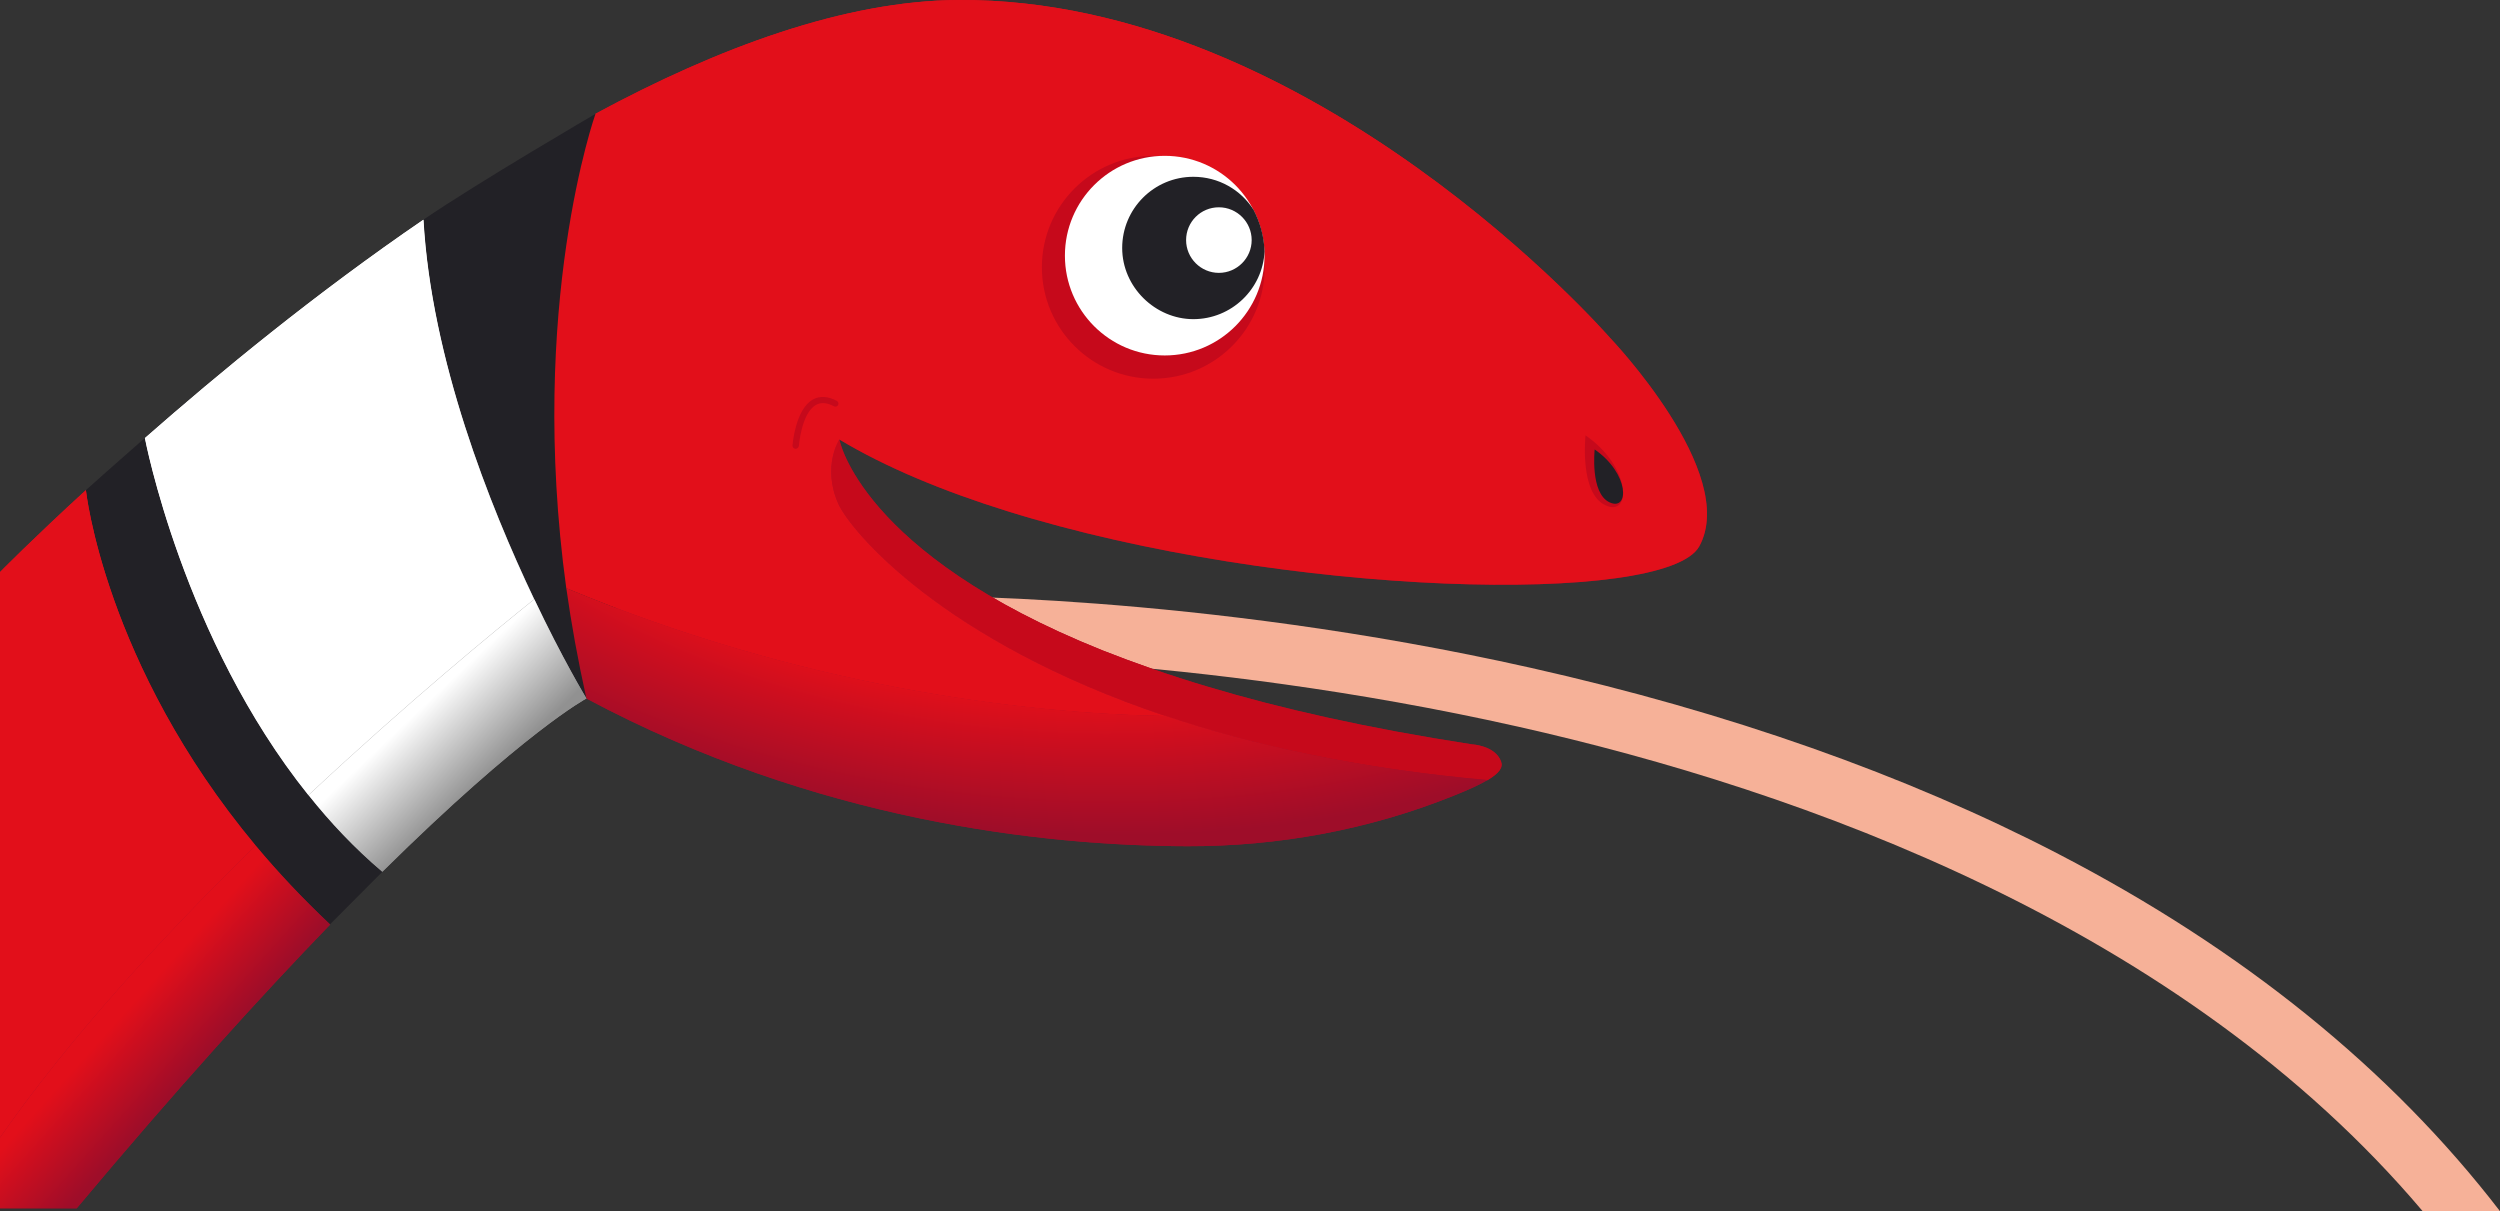 <?xml version="1.0" encoding="UTF-8"?><svg id="b" xmlns="http://www.w3.org/2000/svg" xmlns:xlink="http://www.w3.org/1999/xlink" viewBox="0 0 1204.79 583.7"><rect x="0" y="0" width="1204.79" height="583.7" fill="#333333" stroke="none"/><defs><style>.j{fill:#222126;}.k{fill:#fff;}.l{fill:url(#h);}.m{fill:#c6091b;}.n{fill:url(#i);}.o{fill:#f6b198;}.p{fill:url(#f);}.q{fill:url(#g);}.r{fill:url(#e);}.s{fill:url(#d);}.t{fill:#e20f1a;}</style><radialGradient id="d" cx="545.5" cy="630.08" fx="545.5" fy="630.08" r="737.53" gradientTransform="translate(-388.4 -1123.61) rotate(94.47) scale(1 -1.58)" gradientUnits="userSpaceOnUse"><stop offset=".76" stop-color="#e20f1a"/><stop offset="1" stop-color="#9e0d29"/></radialGradient><radialGradient id="e" cx="492.5" cy="-2.52" fx="492.5" fy="-2.52" r="270.83" gradientTransform="translate(549.59 -360.29) rotate(94.47) scale(1 -1.58)" xlink:href="#d"/><linearGradient id="f" x1="-183.02" y1="-120.05" x2="106.01" y2="-379.68" gradientTransform="translate(0 106.21) scale(1 -1)" gradientUnits="userSpaceOnUse"><stop offset=".54" stop-color="#e20f1a"/><stop offset="1" stop-color="#9e0d29"/></linearGradient><linearGradient id="g" x1="19.81" y1="-351.16" x2="89.07" y2="-413.37" xlink:href="#f"/><linearGradient id="h" x1="102.56" y1="-60.6" x2="333.54" y2="-306.02" gradientTransform="translate(0 106.21) scale(1 -1)" gradientUnits="userSpaceOnUse"><stop offset=".11" stop-color="#fff"/><stop offset=".67" stop-color="#919191"/></linearGradient><linearGradient id="i" x1="199.08" y1="-226.24" x2="255.43" y2="-286.11" xlink:href="#h"/></defs><g id="c"><g><path class="o" d="M992.04,411.57c-73.55-38.14-159.08-68.32-254.22-89.71-161.59-36.33-297.32-34.68-298.68-34.66l.45,29c1.31-.03,133.6-1.62,291.87,33.96,136.89,30.78,319.88,96.1,436.08,233.55h37.26c-52.41-68.19-123.93-126.07-212.76-172.13Z"/><g><g><path class="s" d="M775.7,162.6h0S633.3-.9,461.9,0c-54.6,.3-115.6,22.8-174.9,54.8,0,0-32.8,92.2-14.1,228.7,2.3,17,5.5,34.8,9.6,53.1h0c110.7,59.1,220.1,71,289.6,71.2,43.9,.1,87.5-7.9,128.3-24.3,7.3-2.9,12.7-5.4,16.4-7.6,5.8-3.4,7.6-6.2,6.5-9-2.9-7.7-14.1-8.2-14.1-8.2-50.1-7.7-92-17.2-127-27.7-18.9-5.6-35.8-11.6-51-17.6-116.8-46.8-126.7-101.6-126.7-101.6,22.5,13.5,50.3,25,80.8,34.5,133.2,41.6,317.7,45.8,333.6,17,19.4-35.4-43.2-100.7-43.2-100.7Z"/><path class="j" d="M287.1,54.8s-56.3,32.8-83.1,51.1l-30.6,48.8s35.6,155.3,36.8,155.3,52,24.3,52,24.3l20.4,2.3,13.3-3.1,9-275.5-17.8-3.2Z"/><path class="j" d="M204.6,399.8c-7.8,7.8-51.7,51.7-60.5,60.8C37.8,361,26.3,251.3,26.3,251.3l15.1-15.1c8.1-7.4,38.1-33.6,48.1-42.4,0,0,25.9,130.1,115.1,206Z"/><path class="m" d="M723.4,366.9c-2.9-7.7-14.1-8.2-14.1-8.2-50.1-7.7-92-17.2-127-27.7-18.9-5.6-35.8-11.6-51-17.6-116.9-46.8-126.8-101.6-126.8-101.6,0,0-8.5,13-.5,31s89.8,113.4,312.9,133.2c5.8-3.5,7.6-6.2,6.5-9.1Z"/><path class="t" d="M775.7,162.6h0S633.3-.9,461.9,0c-54.6,.3-115.6,22.8-174.9,54.8,0,0-32.8,92.2-14.1,228.7,112.4,46.9,217.9,60.4,288.9,61.6-107.9-36.1-152-89.4-157.8-102.3-8-18,.5-31,.5-31,22.5,13.5,50.3,25,80.8,34.5,133.2,41.6,317.7,45.8,333.6,17,19.4-35.4-43.2-100.7-43.2-100.7Z"/><path class="r" d="M282.6,336.6h0c110.7,59.1,220.1,71,289.6,71.2,43.9,.1,87.5-7.9,128.3-24.3,7.3-2.9,12.7-5.4,16.4-7.6-62.2-5.5-113.4-16.9-155.1-30.9-71-1.3-176.5-14.7-288.9-61.6,2.4,17.1,5.6,34.8,9.7,53.2Z"/><path class="p" d="M123.2,407.5C50.2,319.9,41.4,236.2,41.4,236.2h0C15.4,260,0,275.7,0,275.7v306.6H37c48.4-57.8,88.9-102.4,122.1-136.7-13.4-12.7-25.3-25.4-35.9-38.1Z"/><path class="t" d="M123.2,407.5C50.2,319.9,41.4,236.2,41.4,236.2h0C15.4,260,0,275.7,0,275.7v272.5c34-48.7,79.5-98,123.2-140.7Z"/><path class="q" d="M37,582.2c48.4-57.8,88.9-102.4,122.1-136.7-13.4-12.6-25.3-25.3-35.9-38C79.4,450.2,34,499.5,0,548.2v34.1H37v-.1Z"/><path class="l" d="M282.6,336.6h0c-.4-.7-11.5-19.1-25.1-47.8-21.5-45.1-49.6-115.7-53.4-182.9-52.2,35.7-98.3,73.7-134.2,105.2,0,0,18.3,96.6,78.8,172.1,10.5,13.2,22.3,25.7,35.6,36.9,68.3-67.5,98.3-83.5,98.3-83.5h0Z"/><path class="k" d="M204,105.9c-52.2,35.7-98.3,73.7-134.2,105.2,0,0,18.3,96.6,78.8,172.1,47.9-44.8,90.4-79.7,108.8-94.4-21.5-45.2-49.6-115.7-53.4-182.9Z"/><path class="n" d="M184.2,420.1c68.4-67.6,98.4-83.5,98.4-83.5h0c-.4-.7-11.5-19.1-25.1-47.8-18.5,14.8-60.9,49.6-108.8,94.4,10.5,13.2,22.3,25.7,35.5,36.9Z"/></g><path class="m" d="M383.4,216.3h-.1c-.8-.1-1.4-.8-1.4-1.6,.1-.7,1.4-17.5,9.9-22.2,3.3-1.8,7.2-1.6,11.5,.7,.7,.4,1,1.3,.6,2s-1.3,1-2,.6c-3.4-1.8-6.2-2-8.6-.7-7.1,3.9-8.3,19.7-8.3,19.8-.2,.8-.8,1.4-1.6,1.4Z"/><circle class="m" cx="555.8" cy="128.8" r="53.7"/><circle class="k" cx="561.3" cy="123.2" r="48.1"/><path class="j" d="M604.1,101.1h0c-6.1-9.6-16.8-15.9-29-15.9-19,0-34.3,15.4-34.3,34.3s16,34.3,34.3,34.3,33.4-14.4,34.3-32.6h0c-.2-7.1-2.1-14-5.3-20.1Z"/><path class="k" d="M587.4,99.9c8.7,0,15.8,7.1,15.8,15.8s-7.1,15.8-15.8,15.8-15.8-7.1-15.8-15.8,7-15.8,15.8-15.8Z"/><path class="m" d="M764.1,209.8c22.2,15.4,22.2,39.6,9.6,33.7-12.7-5.8-9.6-33.7-9.6-33.7Z"/><path class="j" d="M768.5,216.6c16.8,11.6,16.8,29.9,7.2,25.5-9.5-4.4-7.2-25.5-7.2-25.5Z"/></g></g></g></svg>